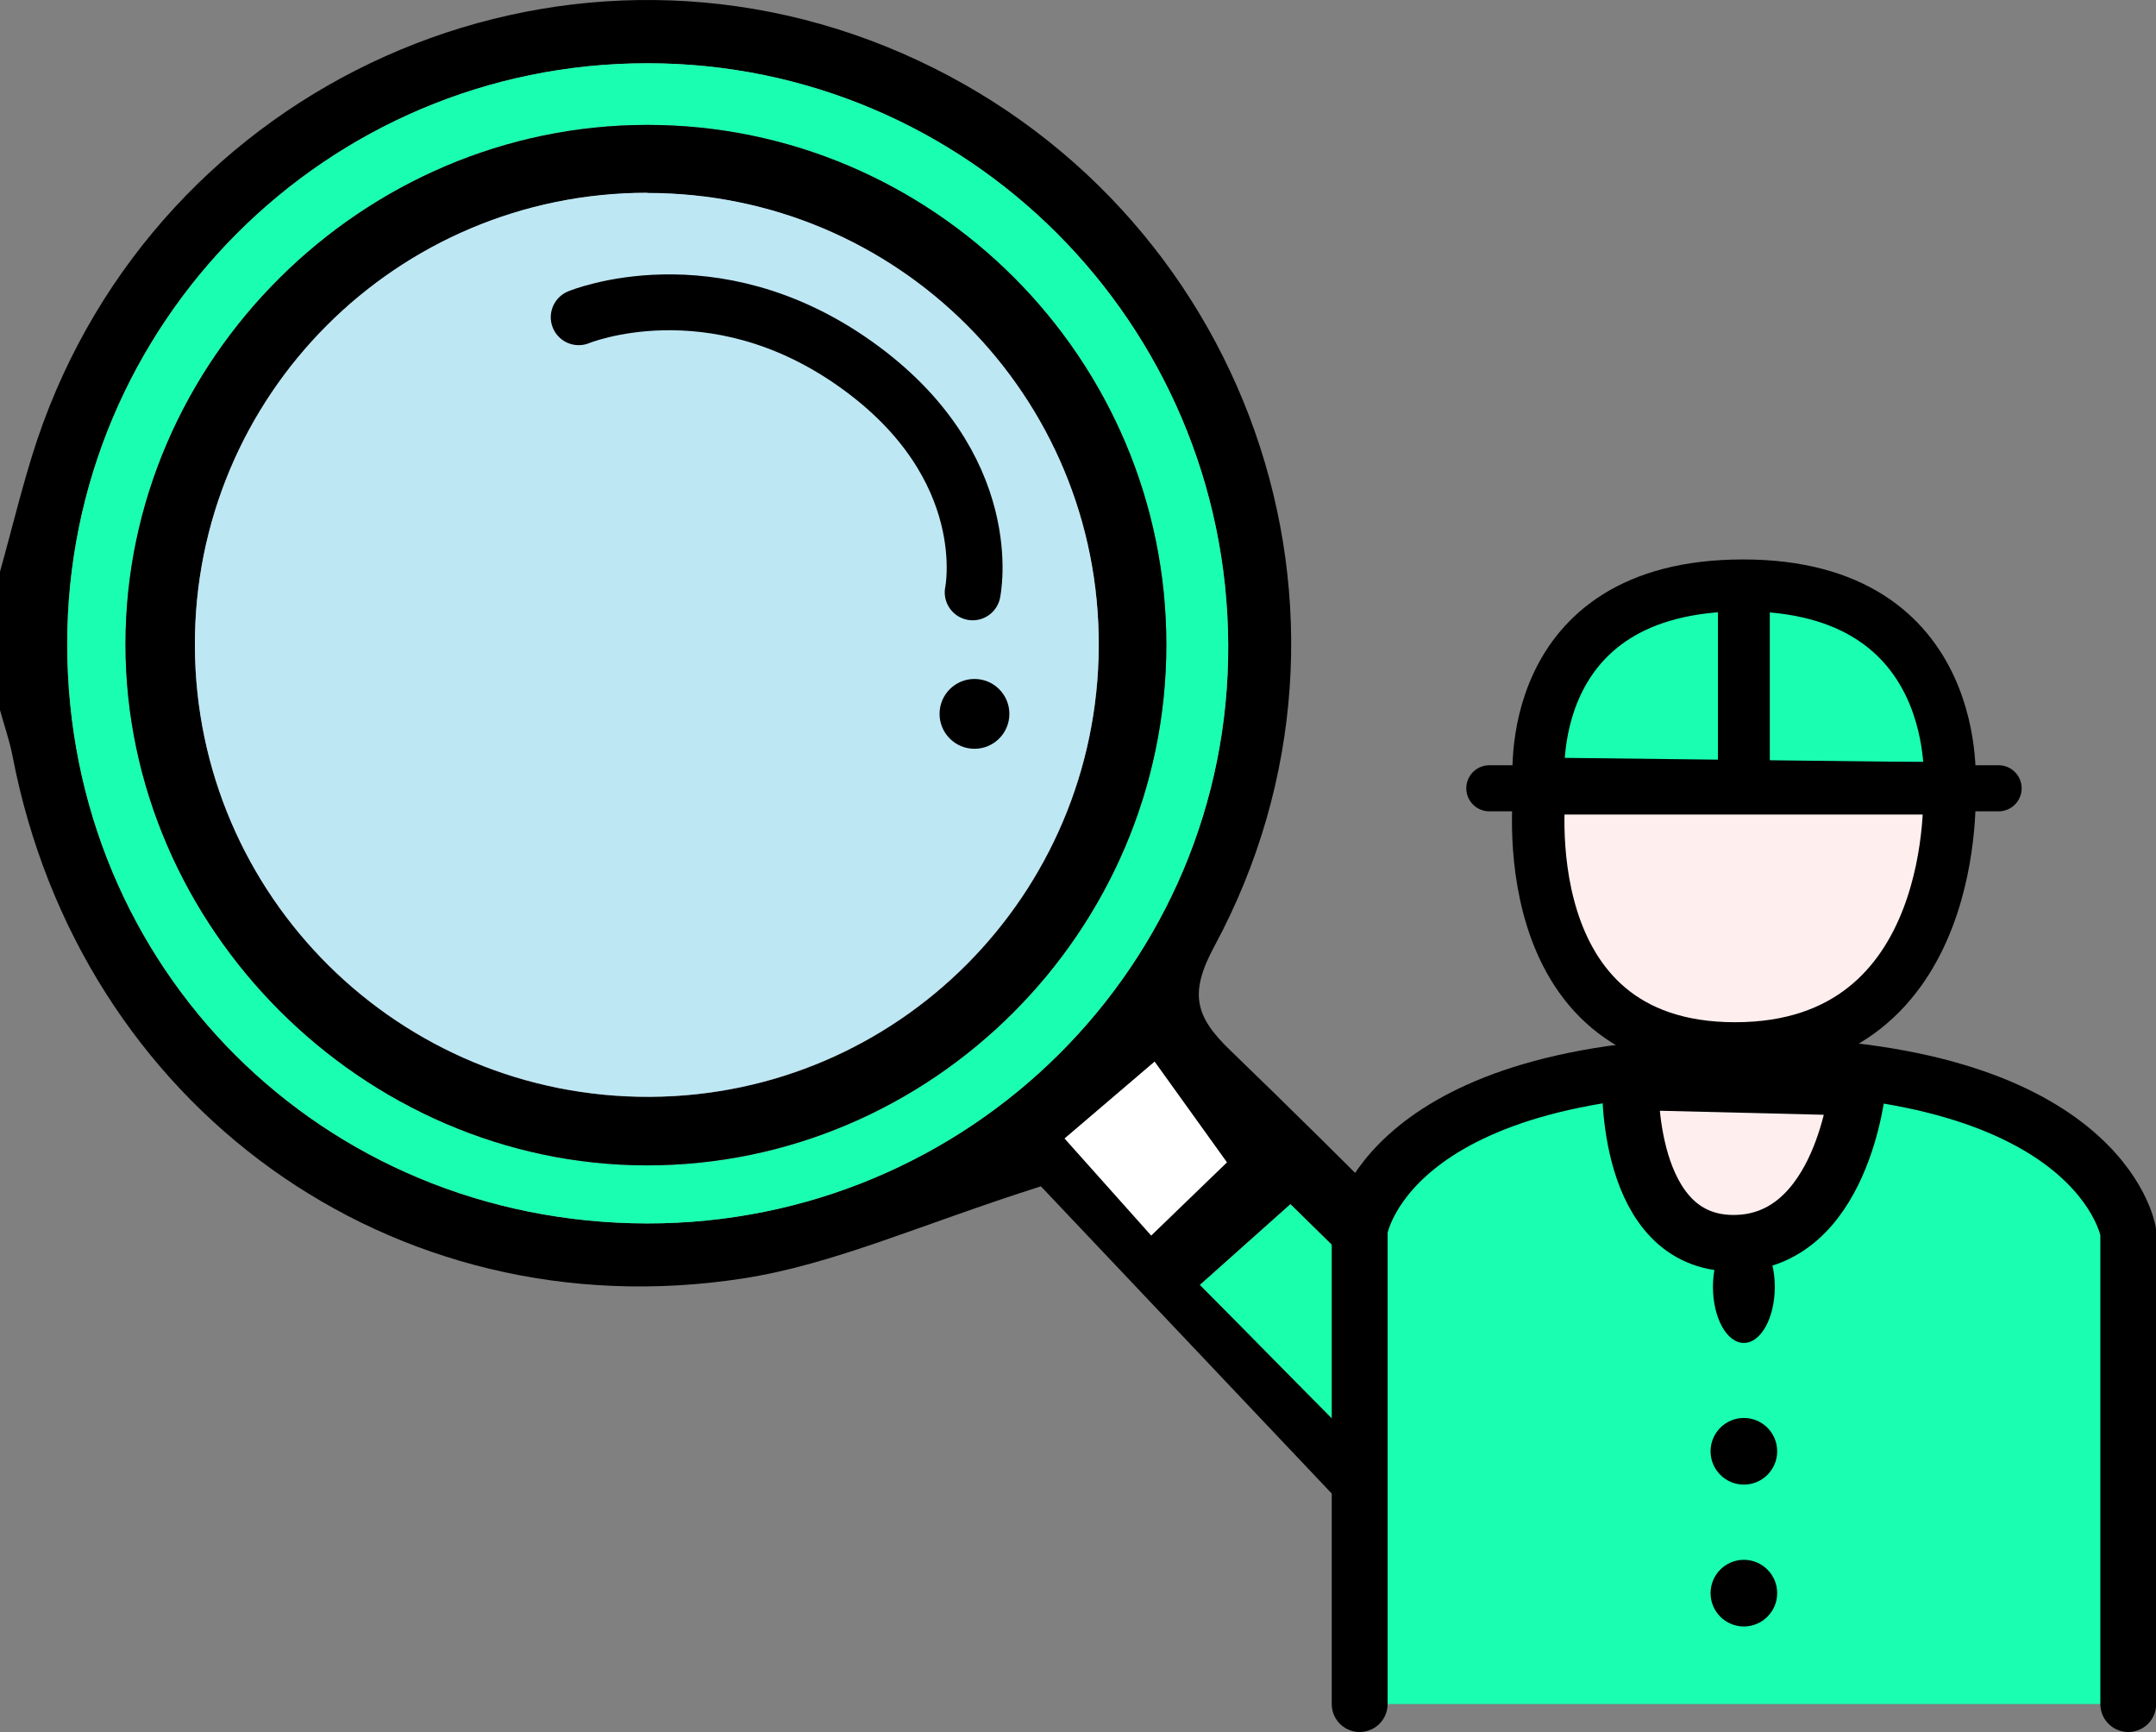 <?xml version="1.0" encoding="UTF-8"?><svg id="a" xmlns="http://www.w3.org/2000/svg" viewBox="0 0 108.08 86.81"><rect x="0" y="0" width="108.08" height="86.81" fill="#808080" stroke="none"/><defs><style>.c{fill:#fff;}.d{fill:#bee7f4;}.e,.f,.g{fill:#1afeb1;}.h{fill:#19ffab;}.f,.i,.g,.j,.k,.l,.m{stroke:#000;}.f,.i,.j,.k{stroke-miterlimit:10;}.f,.k{stroke-width:2.6px;}.i{stroke-width:2.63px;}.i,.j{fill:#fee;}.g,.l{stroke-width:2.8px;}.g,.l,.m{stroke-linecap:round;stroke-linejoin:round;}.j{stroke-width:2.83px;}.k,.l{fill:none;}.m{fill:#fd5948;stroke-width:2.31px;}</style></defs><g id="b"><g><path d="M74.26,82.78c-7.61-8.04-15.22-16.07-22.08-23.32-6.02,1.91-10.39,3.92-14.95,4.62C19.63,66.79,4,55.43,.63,37.9,.48,37.12,.21,36.36,0,35.59v-6.94c.62-2.2,1.14-4.43,1.86-6.59C7.9,4.11,27.94-4.84,45.2,2.66c17.35,7.55,24.65,28.14,15.67,44.78-1.26,2.34-.97,3.5,.8,5.2,6.07,5.86,11.98,11.89,17.93,17.86,4.92,4.94,4.56,8.56-1.18,12.27q-1.82,1.72-4.16,0Zm-41.83-21.46c16.15,.02,29.21-12.97,29.14-29-.07-16.11-13.09-29.15-29.12-29.15-16.07,0-29.1,13.04-29.08,29.13,.01,16.23,12.79,29,29.06,29.02Zm27.73,3.08c4.87,4.89,9.41,9.64,14.22,14.09,.82,.76,3.34,.82,4.15,.12,.77-.67,1-3.36,.32-4.09-4.61-4.94-9.52-9.59-14.16-14.17l-4.53,4.04Zm1.34-6.14l-3.62-5.04-4.51,3.85,4.34,4.86,3.79-3.66Z"/><path class="e" d="M32.43,61.32c-16.27-.03-29.05-12.79-29.06-29.02-.01-16.09,13.01-29.13,29.08-29.13,16.03,0,29.05,13.04,29.12,29.15,.07,16.03-12.99,29.02-29.14,29Zm26.04-28.99c.01-14.34-11.69-26.06-26.02-26.07-14.3,0-26.16,11.8-26.16,26.03,0,14.19,11.91,26.1,26.12,26.12,14.3,.02,26.04-11.74,26.06-26.08Z"/><path class="h" d="M60.16,64.4l4.53-4.04c4.64,4.58,9.55,9.23,14.16,14.17,.68,.73,1.19,2.81-.32,4.09-2.13,1.81-3.33,.63-4.15-.12-4.81-4.45-9.35-9.2-14.22-14.09Z"/><path class="c" d="M61.5,58.26l-3.79,3.66-4.34-4.86,4.51-3.85,3.62,5.04Z"/><path d="M58.47,32.33c-.01,14.33-11.76,26.09-26.06,26.08-14.21-.02-26.12-11.93-26.12-26.12,0-14.23,11.87-26.03,26.16-26.03,14.33,0,26.03,11.72,26.02,26.07ZM32.45,9.67c-12.57,0-22.73,10.17-22.68,22.72,.05,12.54,10.26,22.65,22.83,22.59,12.4-.07,22.42-10.12,22.48-22.56,.07-12.57-10.06-22.74-22.63-22.74Z"/><path class="d" d="M32.45,9.67c12.57,0,22.7,10.18,22.63,22.74-.07,12.44-10.08,22.49-22.48,22.56-12.56,.07-22.78-10.04-22.83-22.59-.05-12.54,10.11-22.72,22.68-22.72Z"/></g></g><path class="l" d="M29.01,15.9s6.67-2.77,13.88,2.35,5.87,11.44,5.87,11.44"/><circle cx="48.85" cy="35.78" r="1.75"/><g><path class="f" d="M77.14,39.27s-.99-9.93,10.24-9.93,10.35,10.17,10.35,10.17l-20.58-.24Z"/><line class="k" x1="87.42" y1="29.76" x2="87.42" y2="39.51"/><path class="i" d="M77.19,39.51s-1.63,13.04,9.79,13.04,10.74-13.04,10.74-13.04h-20.53Z"/><path class="g" d="M68.16,85.41v-23.77s1.21-8.26,19.21-8.26,19.32,8.37,19.32,8.37v23.66"/><path class="j" d="M81.73,54.22s-.28,8.09,5.17,8.09,6.22-7.81,6.22-7.81l-11.39-.28Z"/><ellipse cx="87.42" cy="64.5" rx="1.55" ry="2.81"/><circle cx="87.42" cy="72.74" r="1.67"/><circle cx="87.42" cy="79.85" r="1.67"/><line class="m" x1="74.66" y1="39.51" x2="100.19" y2="39.51"/></g></svg>